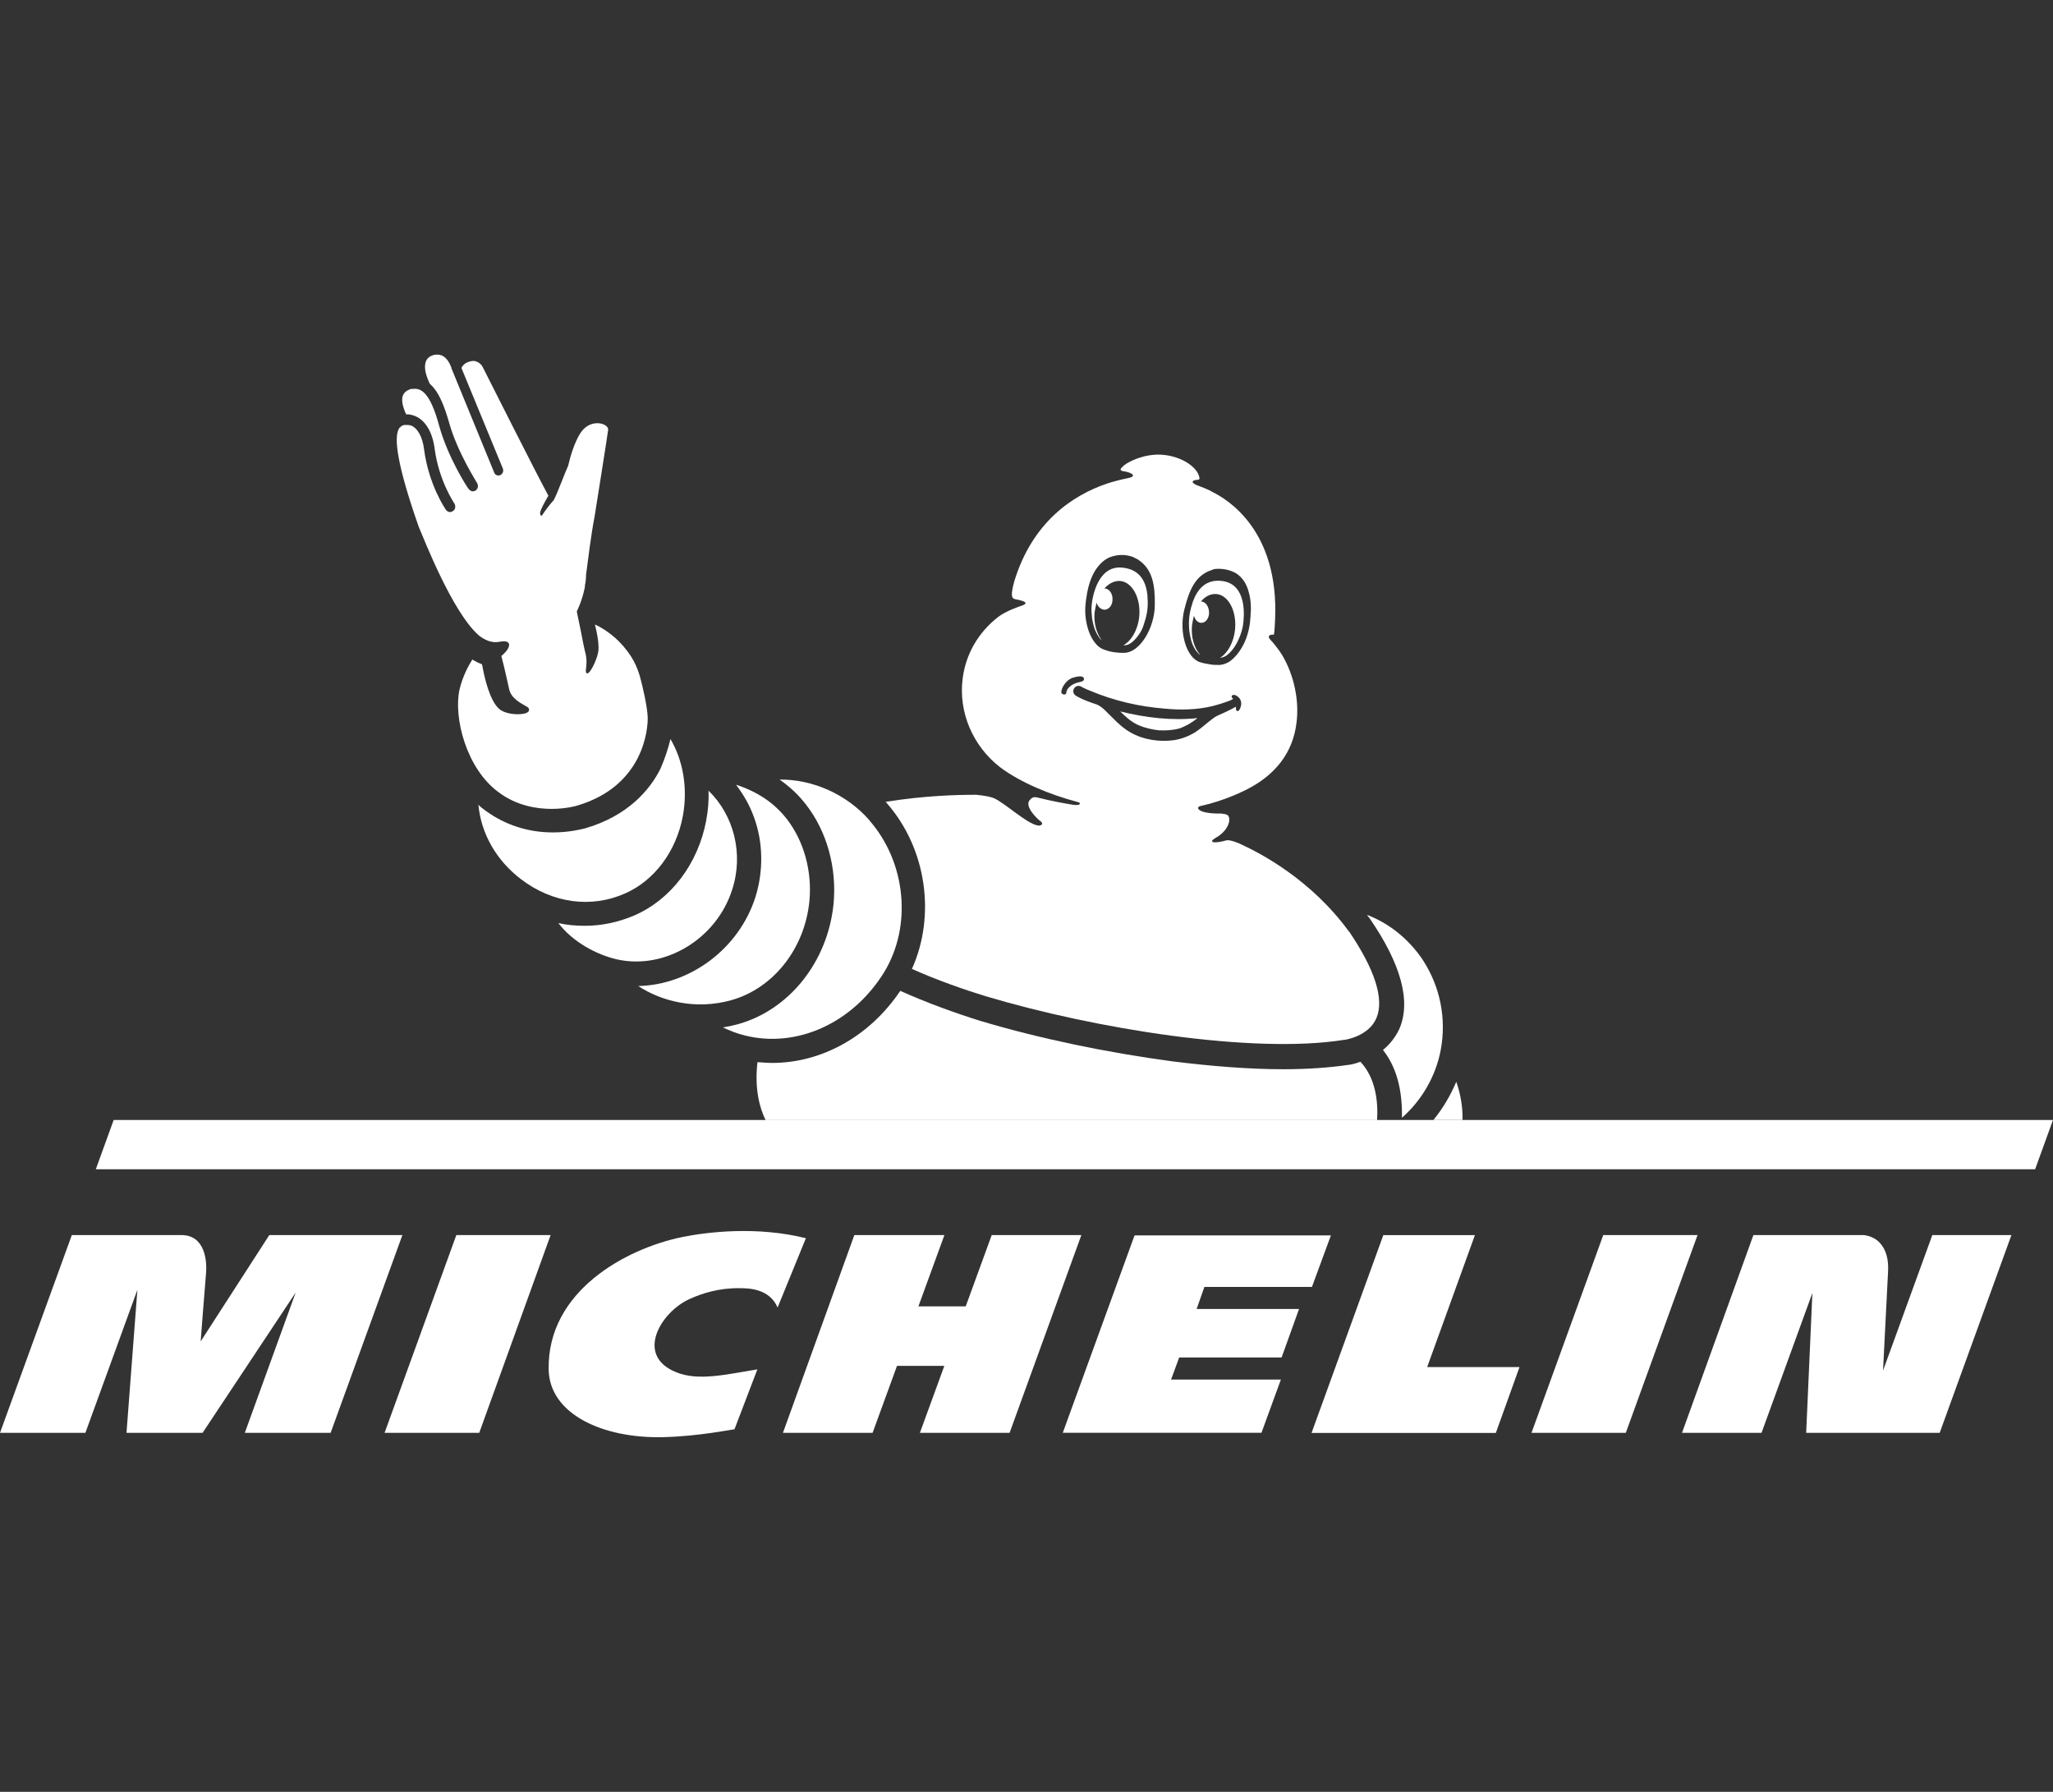 <svg width="110" height="96" viewBox="0 0 110 96" fill="none" xmlns="http://www.w3.org/2000/svg">
<rect x="0" y="0" width="110" height="96" fill="#333333" stroke="none"/>
<path d="M76.238 51.437C77.173 52.874 77.506 54.584 77.195 56.252C76.927 57.666 76.177 58.953 75.118 59.883C75.137 58.699 74.951 57.327 74.1 56.252C74.433 55.979 74.743 55.618 74.974 55.133C75.617 53.654 75.076 51.652 73.373 49.182C73.373 49.182 73.373 49.163 73.354 49.163C73.313 49.12 73.271 49.059 73.252 49.016C74.459 49.481 75.496 50.327 76.246 51.445M46.591 43.964C48.544 46.2 48.877 49.6 47.382 52.071C45.698 54.815 42.681 56.186 39.877 55.468C39.461 55.364 39.086 55.214 38.734 55.045C39.003 55.003 39.276 54.941 39.525 54.876C42.292 54.115 44.35 51.522 44.661 48.436C44.846 46.496 44.309 44.532 43.162 43.076C42.769 42.569 42.288 42.127 41.77 41.766C43.537 41.747 45.365 42.546 46.595 43.96" fill="white"/>
<path d="M42.143 43.86C43.078 45.063 43.517 46.669 43.369 48.271C43.119 50.826 41.435 52.959 39.168 53.589C37.276 54.115 35.448 53.65 34.199 52.828C36.943 52.766 39.584 50.864 40.478 48.056C40.913 46.661 40.894 45.12 40.394 43.772C40.167 43.138 39.834 42.569 39.437 42.042C40.602 42.423 41.473 43.015 42.139 43.856" fill="white"/>
<path d="M37.839 43.945C37.941 43.419 37.983 42.888 37.964 42.362C39.315 43.672 39.856 45.739 39.231 47.66C38.399 50.3 35.614 51.987 33.036 51.395C31.954 51.142 30.686 50.465 29.918 49.455C30.376 49.559 30.853 49.601 31.333 49.601C32.227 49.601 33.12 49.413 33.975 49.051C35.969 48.187 37.404 46.266 37.843 43.945" fill="white"/>
<path d="M35.923 39.595C36.608 40.755 36.857 42.235 36.589 43.71C36.237 45.608 35.071 47.172 33.489 47.868C31.68 48.671 29.603 48.394 27.919 47.107C26.587 46.093 25.777 44.659 25.633 43.119C25.758 43.245 25.901 43.349 26.049 43.457C27.067 44.194 28.293 44.598 29.625 44.598C30.541 44.598 31.207 44.41 31.328 44.386C33.678 43.71 34.84 42.277 35.382 41.197C35.65 40.587 35.817 40.037 35.923 39.591" fill="white"/>
<path d="M21.436 22.896C21.454 22.896 21.477 22.877 21.477 22.854C21.519 22.812 21.579 22.792 21.644 22.769H21.871C21.912 22.769 21.954 22.788 21.996 22.788C22.37 22.915 22.639 23.399 22.722 24.076C22.972 25.974 23.846 27.242 23.888 27.307C23.948 27.392 24.032 27.434 24.115 27.434C24.175 27.434 24.217 27.415 24.281 27.372C24.406 27.288 24.425 27.1 24.342 26.973C24.342 26.954 23.509 25.77 23.282 23.995C23.157 23.108 22.764 22.474 22.181 22.266C22.037 22.224 21.89 22.181 21.765 22.204C21.681 22.035 21.621 21.847 21.598 21.763C21.538 21.509 21.432 21.044 21.973 20.856C22.015 20.837 22.033 20.837 22.075 20.837H22.136C22.529 20.794 23.029 20.963 23.528 22.8C23.986 24.487 25.046 26.135 25.11 26.197C25.171 26.281 25.254 26.323 25.337 26.323C25.398 26.323 25.439 26.304 25.481 26.281C25.606 26.197 25.648 26.028 25.564 25.882C25.564 25.862 24.505 24.233 24.066 22.65C23.839 21.87 23.547 21.002 23.025 20.56C22.942 20.372 22.858 20.16 22.84 20.076C22.756 19.803 22.654 19.211 23.172 19.042C23.275 19 23.358 19 23.441 19C23.835 19 24.043 19.357 24.149 19.611C24.168 19.653 24.191 19.695 24.191 19.738L26.476 25.309C26.495 25.351 26.518 25.394 26.537 25.413C26.62 25.474 26.703 25.497 26.806 25.455C26.93 25.394 26.991 25.244 26.949 25.117L24.724 19.715C24.766 19.611 24.849 19.526 24.974 19.442C25.118 19.38 25.243 19.338 25.349 19.338C25.682 19.338 25.848 19.634 25.848 19.634C25.848 19.634 28.823 25.544 29.383 26.558C29.156 26.938 28.966 27.319 28.948 27.422C28.906 27.568 29.008 27.718 29.072 27.568C29.239 27.315 29.466 27.019 29.674 26.788C29.674 26.788 29.693 26.769 29.693 26.746C29.837 26.493 30.276 25.309 30.442 24.952C30.567 24.402 30.794 23.684 31.086 23.223C31.335 22.823 31.688 22.673 32.002 22.673C32.335 22.673 32.603 22.842 32.584 23.031C32.584 23.115 31.858 27.676 31.858 27.676C31.672 28.625 31.506 29.997 31.4 30.8C31.4 30.988 31.381 31.18 31.339 31.369V31.43C31.339 31.43 31.339 31.472 31.32 31.534C31.177 32.229 30.904 32.759 30.904 32.759L31.131 33.858C31.214 34.323 31.317 34.807 31.358 34.957C31.525 35.568 31.317 35.929 31.419 36.056C31.563 36.225 31.96 35.403 32.043 34.98C32.127 34.642 32.002 33.947 31.877 33.459C32.21 33.605 32.687 33.901 33.145 34.346C33.913 35.126 34.144 35.76 34.287 36.244C34.431 36.752 34.681 37.85 34.704 38.419C34.723 39.011 34.518 42.112 30.9 43.168C30.9 43.168 30.34 43.337 29.549 43.337C28.758 43.337 27.68 43.168 26.722 42.45C24.978 41.182 24.289 38.419 24.622 36.94C24.788 36.244 25.08 35.695 25.307 35.334C25.474 35.438 25.64 35.522 25.825 35.587L25.928 36.094C25.947 36.156 26.219 37.551 26.76 37.993C27.07 38.246 27.593 38.266 27.736 38.266C27.903 38.266 28.278 38.246 28.338 38.077C28.357 38.058 28.357 37.973 28.297 37.908C28.278 37.889 28.213 37.847 28.13 37.804C27.88 37.658 27.381 37.405 27.279 36.917C27.218 36.644 27.01 35.691 26.862 35.145C27.404 34.704 27.464 34.239 26.76 34.385C26.344 34.469 25.95 34.281 25.636 34.027C24.221 32.759 22.726 28.898 22.435 28.222C21.311 25.013 21.042 23.365 21.417 22.904M78.361 60.005H76.802C77.301 59.395 77.717 58.695 78.028 57.957C78.255 58.611 78.38 59.31 78.361 60.005ZM40.585 56.905C40.853 56.924 41.126 56.947 41.376 56.947C44.017 56.947 46.594 55.533 48.237 53.085C49.629 53.719 51.295 54.311 52.438 54.668C55.662 55.641 59.34 56.397 62.811 56.862C64.994 57.135 66.989 57.285 68.756 57.285C70.065 57.285 71.231 57.2 72.226 57.054C72.287 57.054 72.559 57.012 72.892 56.885C73.683 57.731 73.85 58.953 73.785 60.009H41.02C40.709 59.375 40.418 58.361 40.585 56.905Z" fill="white"/>
<path d="M58.92 34.189C58.942 34.231 58.984 34.25 59.026 34.293C58.757 33.935 58.59 33.386 58.651 32.794C58.674 32.625 58.715 32.456 58.757 32.287C58.818 32.517 59.007 32.667 59.192 32.667C59.442 32.648 59.627 32.395 59.608 32.076C59.608 31.761 59.4 31.526 59.173 31.526C59.423 31.253 59.714 31.104 60.025 31.127C60.668 31.188 61.126 32.033 61.043 33.005C60.978 33.724 60.626 34.335 60.191 34.569H60.275C60.524 34.569 60.816 34.316 61.065 33.935C61.149 33.809 61.232 33.639 61.273 33.493C61.417 33.071 61.542 32.629 61.482 31.995V31.91C61.417 31.257 61.149 30.516 60.15 30.412C58.84 30.266 58.53 31.933 58.488 32.46C58.469 32.671 58.488 32.883 58.511 33.094C58.575 33.559 58.719 33.939 58.927 34.193L58.92 34.189Z" fill="white"/>
<path d="M60.023 38.116C60.315 38.412 60.625 38.684 61 38.853C61.352 38.999 61.708 39.084 62.082 39.126C62.457 39.145 62.85 39.126 63.206 39.023C63.558 38.896 63.872 38.707 64.164 38.473C62.79 38.619 61.378 38.454 60.027 38.116H60.023Z" fill="white"/>
<path d="M64.304 35.076C63.994 34.738 63.804 34.147 63.869 33.493C63.891 33.324 63.933 33.155 63.971 32.986C64.035 33.217 64.198 33.386 64.387 33.367C64.614 33.367 64.803 33.094 64.781 32.775C64.758 32.46 64.573 32.225 64.346 32.225C64.573 31.953 64.864 31.803 65.178 31.826C65.821 31.887 66.26 32.733 66.177 33.705C66.113 34.4 65.784 34.992 65.367 35.245C65.511 35.226 65.636 35.184 65.742 35.099C65.992 34.911 66.242 34.573 66.408 34.15C66.491 33.962 66.552 33.751 66.594 33.539C66.677 33.013 66.82 31.345 65.534 31.134C64.576 30.988 64.141 31.618 63.914 32.233C63.914 32.252 63.891 32.294 63.891 32.318C63.683 32.928 63.683 33.374 63.725 33.816C63.748 33.985 63.785 34.154 63.827 34.323C63.933 34.681 64.118 34.957 64.304 35.084V35.076Z" fill="white"/>
<path d="M72.267 49.896C70.25 47.13 67.548 45.716 66.489 45.232C66.424 45.19 65.906 44.978 65.72 45.02C65.054 45.209 64.68 45.147 65.16 44.874C65.72 44.559 65.97 44.01 65.826 43.733C65.766 43.606 65.535 43.606 65.433 43.587C64.165 43.606 64.04 43.249 64.309 43.188C65.641 42.892 66.719 42.365 67.177 42.089C68.218 41.478 69.255 40.44 69.463 38.754C69.63 37.509 69.319 36.156 68.714 35.123C68.528 34.807 68.195 34.404 68.07 34.277C67.885 34.089 68.01 33.981 68.256 34.005C68.278 33.858 68.297 33.732 68.297 33.605C68.297 33.459 68.32 33.332 68.32 33.182C68.528 28.433 65.803 26.765 64.933 26.343C64.91 26.324 64.891 26.324 64.869 26.301C64.434 26.089 64.12 26.005 64.059 25.962C63.767 25.817 63.934 25.709 64.161 25.709C64.305 25.709 64.263 25.582 64.263 25.582C64.161 24.99 63.162 24.337 61.996 24.356C61.353 24.376 60.77 24.587 60.354 24.84C60.188 24.944 60.085 25.071 60.063 25.094C59.979 25.221 60.165 25.24 60.165 25.24C60.725 25.325 60.914 25.536 60.414 25.62C60.104 25.682 59.605 25.809 59.291 25.916C57.504 26.527 55.321 27.941 54.344 31.15C54.159 31.845 54.178 32.056 54.386 32.099C54.45 32.118 55.302 32.245 54.779 32.437C54.594 32.498 53.905 32.733 53.489 33.048C52.429 33.87 51.744 35.03 51.578 36.364C51.351 38.158 52.119 39.972 53.595 41.113C54.696 41.935 56.255 42.569 57.671 42.949C57.856 42.992 57.898 43.034 57.837 43.095C57.754 43.138 57.652 43.138 57.485 43.115C57.217 43.072 56.445 42.946 55.533 42.715C55.408 42.696 55.283 42.715 55.181 42.861L55.158 42.88C54.889 43.238 55.616 43.895 55.699 43.956C56.01 44.167 55.722 44.252 55.616 44.229C54.991 44.125 53.807 42.984 53.224 42.75C52.872 42.623 52.289 42.581 52.289 42.581C51.29 42.581 49.546 42.623 47.445 42.961C47.468 42.98 47.51 43.003 47.529 43.045C49.648 45.474 50.147 49.063 48.861 51.91C50.17 52.502 51.752 53.051 52.789 53.366C58.632 55.118 67.136 56.49 72.021 55.71H72.044C72.067 55.71 73.335 55.522 73.747 54.549C74.182 53.535 73.664 51.933 72.271 49.885L72.267 49.896ZM63.453 32.671C63.722 31.595 64.055 30.815 64.929 30.539C65.013 30.496 65.096 30.477 65.198 30.477C65.55 30.458 65.925 30.539 66.216 30.708C66.568 30.919 66.799 31.299 66.901 31.699C67.026 32.122 67.045 32.564 67.003 33.009C66.984 33.451 66.901 33.874 66.734 34.297C66.568 34.696 66.299 35.119 65.944 35.395C65.758 35.541 65.55 35.607 65.342 35.626C65.156 35.626 64.967 35.626 64.782 35.584C64.782 35.584 64.49 35.541 64.305 35.48C63.556 35.249 63.162 33.855 63.453 32.671ZM58.235 31.826C58.318 31.384 58.443 30.961 58.67 30.581C58.897 30.224 59.211 29.905 59.627 29.801C59.979 29.697 60.377 29.716 60.71 29.843L60.959 29.97C61.75 30.477 61.894 31.323 61.875 32.441C61.853 33.666 61.084 34.911 60.297 34.973C60.089 34.992 59.779 34.953 59.779 34.953C59.593 34.934 59.404 34.892 59.219 34.827C59.011 34.765 58.825 34.639 58.678 34.446C58.386 34.089 58.242 33.601 58.178 33.159C58.114 32.717 58.155 32.272 58.239 31.83L58.235 31.826ZM57.133 37.105C57.133 37.167 57.092 37.209 57.031 37.209C56.971 37.209 56.929 37.19 56.906 37.167C56.884 37.144 56.865 37.124 56.865 37.082C56.865 36.852 57.114 36.448 57.447 36.321C57.572 36.279 57.739 36.237 57.864 36.237C57.905 36.237 58.049 36.237 58.072 36.341C58.114 36.444 58.011 36.51 57.905 36.529C57.489 36.613 57.345 36.759 57.262 36.844C57.179 36.928 57.137 37.032 57.137 37.098L57.133 37.105ZM62.889 39.657C62.121 39.76 61.247 39.637 60.562 39.234C60.188 39.023 59.877 38.727 59.586 38.431C59.336 38.2 59.109 37.904 58.795 37.755C58.42 37.628 58.045 37.501 57.712 37.313C57.588 37.251 57.504 37.167 57.504 37.017C57.527 36.829 57.69 36.702 57.879 36.763C57.943 36.782 57.985 36.825 58.045 36.848C58.151 36.89 58.254 36.952 58.379 36.994C59.669 37.543 61.039 37.858 62.413 37.966C63.264 38.05 64.116 38.027 64.929 37.839C65.262 37.755 65.595 37.651 65.928 37.524C65.97 37.505 66.034 37.463 66.076 37.44L66.012 37.378C65.97 37.336 65.989 37.209 66.137 37.232C66.261 37.251 66.405 37.378 66.447 37.463C66.489 37.547 66.53 37.674 66.489 37.82C66.466 37.947 66.383 38.116 66.303 38.093C66.22 38.093 66.22 37.989 66.22 37.862C65.909 38.05 65.262 38.327 65.179 38.369C65.013 38.454 64.888 38.581 64.744 38.684C64.517 38.873 64.286 39.065 64.036 39.234C63.684 39.445 63.31 39.591 62.893 39.657H62.889Z" fill="white"/>
<path d="M6.09 60.005L5.133 62.645H109.042L109.999 60.005H6.09Z" fill="white"/>
<path d="M103.534 66.169L100.893 73.431C100.934 72.693 101.078 69.8 101.161 68.155C101.203 67.479 101.059 66.953 100.726 66.591C100.333 66.169 99.81 66.169 99.81 66.169H93.948L90.122 76.766H94.383L97.108 69.273L96.775 76.766H103.928L107.773 66.169H103.53H103.534ZM87.11 76.766L90.955 66.169H85.903L82.058 76.766H87.11ZM81.414 73.243H76.468L79.026 66.173H74.118L70.273 76.77H80.147L81.414 73.246V73.243ZM70.292 68.954L71.31 66.188H60.789L56.944 76.762H67.59L68.63 73.911H62.746L63.181 72.728H68.668L69.603 70.13H64.116L64.532 68.947H70.292V68.954ZM54.094 76.766L57.94 66.169H53.137L51.744 69.988H49.209L50.602 66.169H45.776L41.95 76.766H46.753L48.062 73.177H50.598L49.288 76.766H54.091H54.094ZM41.663 70.053L43.18 66.338C40.561 65.685 37.92 66 36.55 66.276C33.492 66.91 29.337 69.189 29.397 73.346C29.416 75.751 32.289 77.081 35.551 76.996C37.379 76.954 39.146 76.597 39.354 76.574L40.58 73.365C38.98 73.619 37.42 74.019 36.213 73.511C34.029 72.624 35.38 70.322 36.921 69.608C37.606 69.293 38.522 68.997 39.646 69.016C40.103 69.016 41.227 69.035 41.663 70.049M25.677 76.766L29.503 66.169H24.451L20.606 76.766H25.677ZM17.715 76.766L21.56 66.169H14.43L10.752 71.867C10.752 71.867 10.979 68.889 11.043 68.174C11.085 67.625 11.024 66.169 9.711 66.169H3.849L0 76.766H4.575L7.361 69.104L6.778 76.766H10.854L15.842 69.25L13.117 76.766H17.711H17.715Z" fill="white"/>
</svg>
